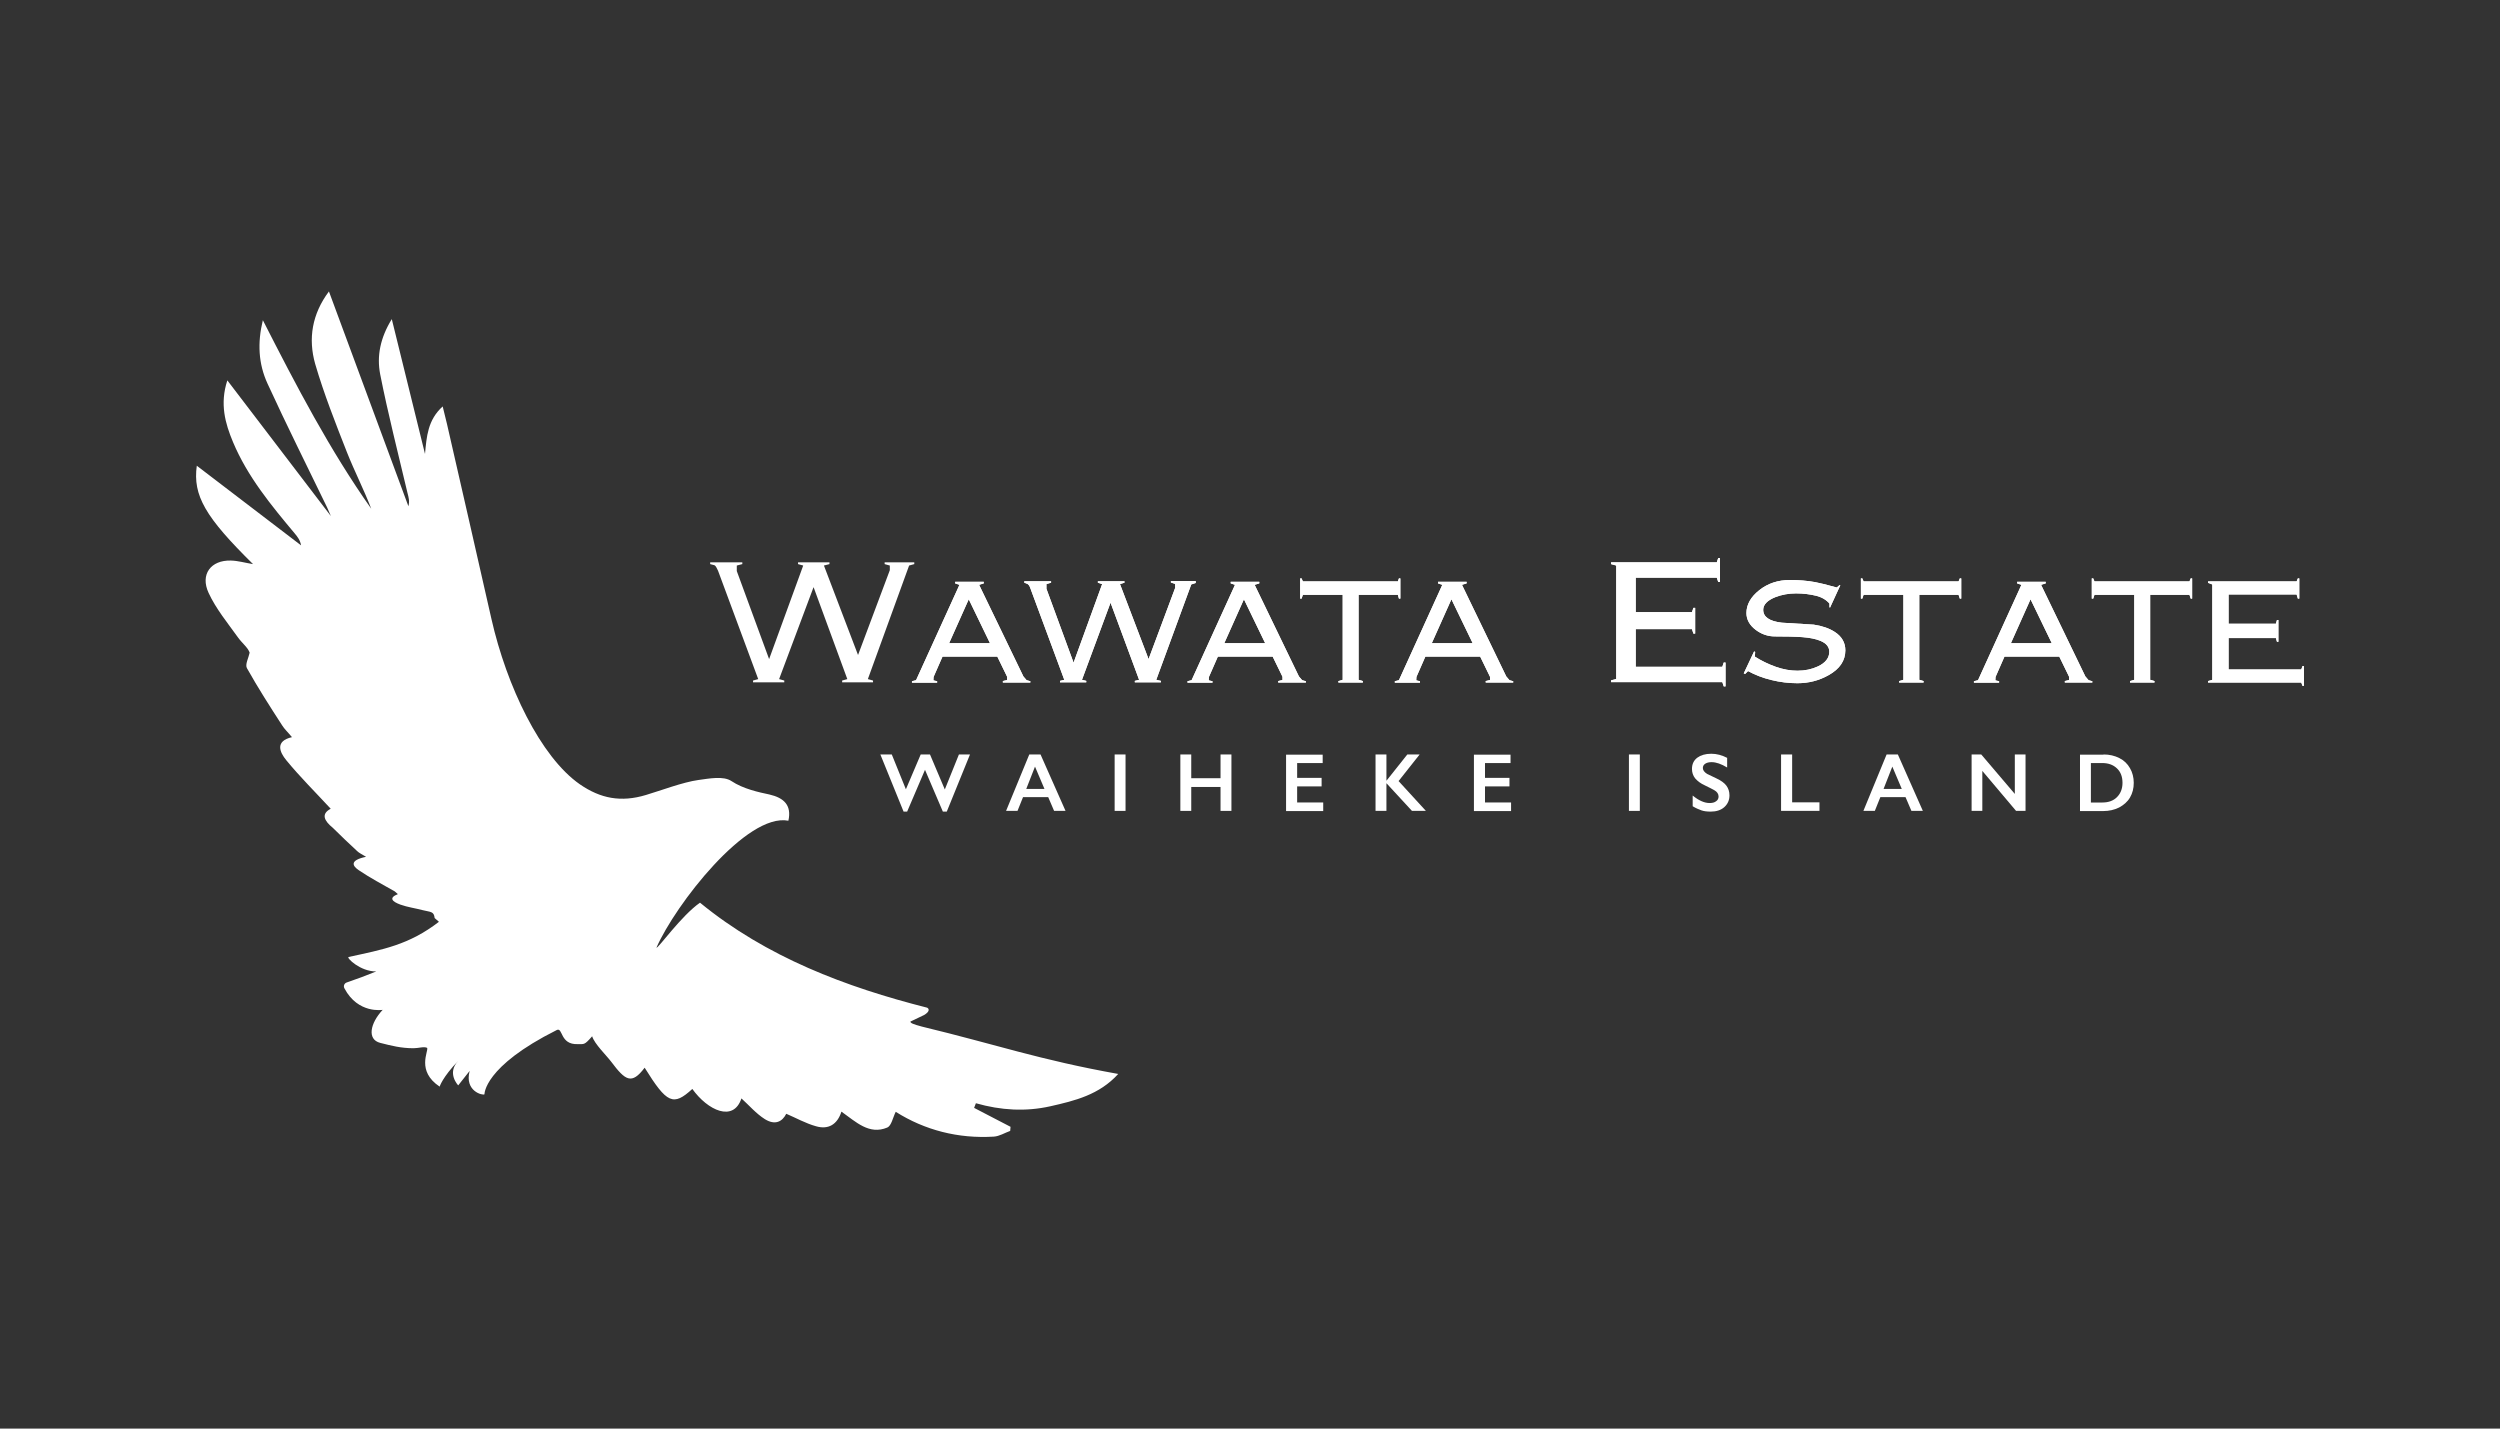 
<svg version="1.1" id="Layer_1" xmlns="http://www.w3.org/2000/svg" xmlns:xlink="http://www.w3.org/1999/xlink" x="0px" y="0px"
	 viewBox="0 0 1400 800" style="enable-background:new 0 0 1400 800;" xml:space="preserve">
<rect x="0" y="0" width="1400" height="800" fill="#333333" stroke="none"/>
<style type="text/css">
	.logo-fill-w{fill:#FFFFFF;}
</style>
<g>
	<g>
		<g>
			<path class="logo-fill-w" fill="#FFFFFF" d="M512,315.9l-2.9,0.8l-23.1,63.6l2.9,0.8v1h-17.3v-1l2.9-0.8l-18.9-51.5l-19.3,51.5l2.9,0.8v1h-17.5v-1
				l2.9-0.8l-22.5-60.7c-0.3-0.5-0.6-1.1-0.9-1.8c-0.3-0.6-0.7-1.1-1.2-1.3l-2.3-0.6v-1h18v1l-3.1,0.8v3.1l18.1,49.3l19.1-52.4
				l-2.9-0.8v-1h17.6v1l-3.1,0.8l19.1,50.1l17.8-47.5l0-2.6l-2.9-0.8v-1H512V315.9z"/>
		</g>
		<path class="logo-fill-w" fill="#FFFFFF" d="M554.4,360.2l-11.9-24.6l-11,24.6H554.4z M577,382.2h-15.4v-0.8l2.4-0.6l0-1.8l-5.5-11.3h-30.7l-5,11.4
			l-0.1,1.9l2.1,0.5v0.8h-14.1v-0.8l2.3-0.6l24.3-53.4l-2.4-0.8v-0.9h16v0.9l-2.6,0.8l24.8,51.3l1.8,2.1l2.1,0.6V382.2z"/>
		<g>
			<path class="logo-fill-w" fill="#FFFFFF" d="M669.5,326.5l-2.4,0.8l-19.6,53.4l2.6,0.6v0.8h-14.6v-0.8l2.4-0.6l-16-43.2l-16,43.2l2.4,0.6v0.8h-14.7v-0.8
				l2.4-0.6l-18.9-51c-0.3-0.7-0.5-1.2-0.6-1.5c-0.4-0.7-0.8-1-1.1-1.2l-1.8-0.7v-0.8h15v0.8l-2.6,0.8l0,2.6l15.2,41.4l16-44
				l-2.4-0.8v-0.8h14.9v0.8l-2.5,0.8l16,42l14.9-39.9l0-2.2l-2.4-0.8v-0.8h13.9V326.5z"/>
		</g>
		<path class="logo-fill-w" fill="#FFFFFF" d="M708.5,360.2l-11.9-24.6l-11,24.6H708.5z M731.2,382.2h-15.4v-0.8l2.4-0.6l0-1.8l-5.5-11.3H682l-5,11.4
			l-0.1,1.9l2.1,0.5v0.8H665v-0.8l2.3-0.6l24.3-53.4l-2.4-0.8v-0.9h16v0.9l-2.6,0.8l24.8,51.3l1.8,2.1l2.1,0.6V382.2z"/>
		<polygon class="logo-fill-w" fill="#FFFFFF" points="784.2,335.2 783.4,335.2 782.8,333.1 760.8,333.1 760.8,380.7 763.2,381.4 763.2,382.2 749.5,382.2 
			749.5,381.4 751.9,380.7 751.9,333.1 729.6,333.1 728.9,335.2 728.1,335.2 728.1,323.9 728.9,323.9 729.6,325.6 782.8,325.6 
			783.4,323.9 784.2,323.9 		"/>
		<path class="logo-fill-w" fill="#FFFFFF" d="M824.7,360.2l-11.9-24.6l-11,24.6H824.7z M847.3,382.2H832v-0.8l2.4-0.6l0-1.8l-5.5-11.3h-30.7l-5,11.4
			l-0.1,1.9l2.1,0.5v0.8h-14.1v-0.8l2.3-0.6l24.3-53.4l-2.4-0.8v-0.9h16v0.9l-2.6,0.8l24.8,51.3l1.8,2.1l2.1,0.6V382.2z"/>
		<polygon class="logo-fill-w" fill="#FFFFFF" points="966.3,384.4 965.3,384.4 964.5,382 902.2,382 902.2,381 905.1,380.2 905.1,316.7 902.2,315.9 
			902.2,314.9 961.4,314.9 962.2,312.5 963.2,312.5 963.2,325.9 962.2,325.9 961.4,323.5 916,323.5 916,342.8 947.5,342.8 
			948.3,340.4 949.3,340.4 949.3,354.8 948.3,354.8 947.5,352.3 916,352.3 916,373.4 964.5,373.4 965.3,371 966.3,371 		"/>
		<g>
			<path class="logo-fill-w" fill="#FFFFFF" d="M1033.4,364.2c0,5.7-3.1,10.4-9.4,13.9c-5.3,3-11.1,4.5-17.5,4.5c-4.9,0-9.7-0.6-14.6-1.8
				c-4.9-1.2-9.2-2.9-13-5l-1.6,1.6l-0.8-0.3l5.8-12.3l0.6,0.3l-0.2,2.6c3.6,2.3,7.5,4.2,11.7,5.7c4.2,1.5,8.3,2.2,12.2,2.2
				c4.2,0,8-0.8,11.4-2.4c4.3-2,6.4-4.8,6.4-8.2c0-2.7-1.6-4.7-4.9-6.1c-2.6-1.1-6.1-1.8-10.2-2.1c-4.2-0.3-9.3-0.4-15.4-0.4
				c-3.8,0-7.4-1.2-10.6-3.6c-3.5-2.6-5.3-5.8-5.3-9.5c0-4.7,2.4-9,7.2-12.8c4.8-3.8,10.5-5.7,17.2-5.7c5,0,9.7,0.4,14.1,1.2
				c2.2,0.4,6.3,1.4,12.1,3l1.5-1.3h0.5l-5.8,12.6l-0.3-0.3V338c-1.8-2.1-4.3-3.6-7.6-4.4c-3.3-0.8-7-1.3-11.1-1.3
				c-4.1,0-8,0.7-11.6,2.1c-4.5,1.8-6.8,4.2-6.8,7.1c0,4,3.5,6.4,10.4,7.2c5.9,0.4,11.9,0.7,17.9,1.1c4.8,0.7,8.7,2.1,11.8,4.1
				C1031.5,356.5,1033.4,360,1033.4,364.2"/>
		</g>
		<polygon class="logo-fill-w" fill="#FFFFFF" points="1098.3,335.2 1097.5,335.2 1096.8,333.1 1074.8,333.1 1074.8,380.7 1077.2,381.4 1077.2,382.2 
			1063.5,382.2 1063.5,381.4 1065.9,380.7 1065.9,333.1 1043.6,333.1 1042.9,335.2 1042.1,335.2 1042.1,323.9 1042.9,323.9 
			1043.6,325.6 1096.8,325.6 1097.5,323.9 1098.3,323.9 		"/>
		<path class="logo-fill-w" fill="#FFFFFF" d="M1149,360.2l-11.9-24.6l-11,24.6H1149z M1171.7,382.2h-15.4v-0.8l2.4-0.6l0-1.8l-5.5-11.3h-30.7l-5,11.4
			l-0.1,1.9l2.1,0.5v0.8h-14.1v-0.8l2.3-0.6l24.3-53.4l-2.4-0.8v-0.9h16v0.9l-2.6,0.8l24.8,51.3l1.8,2.1l2.1,0.6V382.2z"/>
		<polygon class="logo-fill-w" fill="#FFFFFF" points="1227.6,335.2 1226.8,335.2 1226.1,333.1 1204.1,333.1 1204.1,380.7 1206.5,381.4 1206.5,382.2 
			1192.8,382.2 1192.8,381.4 1195.2,380.7 1195.2,333.1 1172.9,333.1 1172.2,335.2 1171.4,335.2 1171.4,323.9 1172.2,323.9 
			1172.9,325.6 1226.1,325.6 1226.8,323.9 1227.6,323.9 		"/>
		<polygon class="logo-fill-w" fill="#FFFFFF" points="1286.8,323.9 1286.1,325.6 1236.5,325.6 1236.5,326.4 1238.9,327.3 1238.9,380.7 1236.5,381.4 
			1236.5,382.2 1288.7,382.2 1289.4,384.1 1290.2,384.1 1290.2,373 1289.4,373 1288.7,374.9 1248,374.9 1248,357.3 1274.5,357.3 
			1275.1,359.4 1275.9,359.4 1275.9,347.2 1275.1,347.2 1274.5,349.3 1248,349.3 1248,332.9 1286.1,332.9 1286.8,335.2 
			1287.6,335.2 1287.6,323.9 		"/>
		<path class="logo-fill-w" fill="#FFFFFF" d="M554.4,360.2l-11.9-24.6l-11,24.6H554.4z M577,382.2h-15.4v-0.8l2.4-0.6l0-1.8l-5.5-11.3h-30.7l-5,11.4
			l-0.1,1.9l2.1,0.5v0.8h-14.1v-0.8l2.3-0.6l24.3-53.4l-2.4-0.8v-0.9h16v0.9l-2.6,0.8l24.8,51.3l1.8,2.1l2.1,0.6V382.2z"/>
		<g>
			<path class="logo-fill-w" fill="#FFFFFF" d="M669.5,326.5l-2.4,0.8l-19.6,53.4l2.6,0.6v0.8h-14.6v-0.8l2.4-0.6l-16-43.2l-16,43.2l2.4,0.6v0.8h-14.7v-0.8
				l2.4-0.6l-18.9-51c-0.3-0.7-0.5-1.2-0.6-1.5c-0.4-0.7-0.8-1-1.1-1.2l-1.8-0.7v-0.8h15v0.8l-2.6,0.8l0,2.6l15.2,41.4l16-44
				l-2.4-0.8v-0.8h14.9v0.8l-2.5,0.8l16,42l14.9-39.9l0-2.2l-2.4-0.8v-0.8h13.9V326.5z"/>
		</g>
		<path class="logo-fill-w" fill="#FFFFFF" d="M708.5,360.2l-11.9-24.6l-11,24.6H708.5z M731.2,382.2h-15.4v-0.8l2.4-0.6l0-1.8l-5.5-11.3H682l-5,11.4
			l-0.1,1.9l2.1,0.5v0.8H665v-0.8l2.3-0.6l24.3-53.4l-2.4-0.8v-0.9h16v0.9l-2.6,0.8l24.8,51.3l1.8,2.1l2.1,0.6V382.2z"/>
		<polygon class="logo-fill-w" fill="#FFFFFF" points="784.2,335.2 783.4,335.2 782.8,333.1 760.8,333.1 760.8,380.7 763.2,381.4 763.2,382.2 749.5,382.2 
			749.5,381.4 751.9,380.7 751.9,333.1 729.6,333.1 728.9,335.2 728.1,335.2 728.1,323.9 728.9,323.9 729.6,325.6 782.8,325.6 
			783.4,323.9 784.2,323.9 		"/>
		<path class="logo-fill-w" fill="#FFFFFF" d="M824.7,360.2l-11.9-24.6l-11,24.6H824.7z M847.3,382.2H832v-0.8l2.4-0.6l0-1.8l-5.5-11.3h-30.7l-5,11.4
			l-0.1,1.9l2.1,0.5v0.8h-14.1v-0.8l2.3-0.6l24.3-53.4l-2.4-0.8v-0.9h16v0.9l-2.6,0.8l24.8,51.3l1.8,2.1l2.1,0.6V382.2z"/>
		<polygon class="logo-fill-w" fill="#FFFFFF" points="966.3,384.4 965.3,384.4 964.5,382 902.2,382 902.2,381 905.1,380.2 905.1,316.7 902.2,315.9 
			902.2,314.9 961.4,314.9 962.2,312.5 963.2,312.5 963.2,325.9 962.2,325.9 961.4,323.5 916,323.5 916,342.8 947.5,342.8 
			948.3,340.4 949.3,340.4 949.3,354.8 948.3,354.8 947.5,352.3 916,352.3 916,373.4 964.5,373.4 965.3,371 966.3,371 		"/>
		<g>
			<path class="logo-fill-w" fill="#FFFFFF" d="M1033.4,364.2c0,5.7-3.1,10.4-9.4,13.9c-5.3,3-11.1,4.5-17.5,4.5c-4.9,0-9.7-0.6-14.6-1.8
				c-4.9-1.2-9.2-2.9-13-5l-1.6,1.6l-0.8-0.3l5.8-12.3l0.6,0.3l-0.2,2.6c3.6,2.3,7.5,4.2,11.7,5.7c4.2,1.5,8.3,2.2,12.2,2.2
				c4.2,0,8-0.8,11.4-2.4c4.3-2,6.4-4.8,6.4-8.2c0-2.7-1.6-4.7-4.9-6.1c-2.6-1.1-6.1-1.8-10.2-2.1c-4.2-0.3-9.3-0.4-15.4-0.4
				c-3.8,0-7.4-1.2-10.6-3.6c-3.5-2.6-5.3-5.8-5.3-9.5c0-4.7,2.4-9,7.2-12.8c4.8-3.8,10.5-5.7,17.2-5.7c5,0,9.7,0.4,14.1,1.2
				c2.2,0.4,6.3,1.4,12.1,3l1.5-1.3h0.5l-5.8,12.6l-0.3-0.3V338c-1.8-2.1-4.3-3.6-7.6-4.4c-3.3-0.8-7-1.3-11.1-1.3
				c-4.1,0-8,0.7-11.6,2.1c-4.5,1.8-6.8,4.2-6.8,7.1c0,4,3.5,6.4,10.4,7.2c5.9,0.4,11.9,0.7,17.9,1.1c4.8,0.7,8.7,2.1,11.8,4.1
				C1031.5,356.5,1033.4,360,1033.4,364.2"/>
		</g>
		<polygon class="logo-fill-w" fill="#FFFFFF" points="1098.3,335.2 1097.5,335.2 1096.8,333.1 1074.8,333.1 1074.8,380.7 1077.2,381.4 1077.2,382.2 
			1063.5,382.2 1063.5,381.4 1065.9,380.7 1065.9,333.1 1043.6,333.1 1042.9,335.2 1042.1,335.2 1042.1,323.9 1042.9,323.9 
			1043.6,325.6 1096.8,325.6 1097.5,323.9 1098.3,323.9 		"/>
		<path class="logo-fill-w" fill="#FFFFFF" d="M1149,360.2l-11.9-24.6l-11,24.6H1149z M1171.7,382.2h-15.4v-0.8l2.4-0.6l0-1.8l-5.5-11.3h-30.7l-5,11.4
			l-0.1,1.9l2.1,0.5v0.8h-14.1v-0.8l2.3-0.6l24.3-53.4l-2.4-0.8v-0.9h16v0.9l-2.6,0.8l24.8,51.3l1.8,2.1l2.1,0.6V382.2z"/>
		<polygon class="logo-fill-w" fill="#FFFFFF" points="1227.6,335.2 1226.8,335.2 1226.1,333.1 1204.1,333.1 1204.1,380.7 1206.5,381.4 1206.5,382.2 
			1192.8,382.2 1192.8,381.4 1195.2,380.7 1195.2,333.1 1172.9,333.1 1172.2,335.2 1171.4,335.2 1171.4,323.9 1172.2,323.9 
			1172.9,325.6 1226.1,325.6 1226.8,323.9 1227.6,323.9 		"/>
		<polygon class="logo-fill-w" fill="#FFFFFF" points="1286.8,323.9 1286.1,325.6 1236.5,325.6 1236.5,326.4 1238.9,327.3 1238.9,380.7 1236.5,381.4 
			1236.5,382.2 1288.7,382.2 1289.4,384.1 1290.2,384.1 1290.2,373 1289.4,373 1288.7,374.9 1248,374.9 1248,357.3 1274.5,357.3 
			1275.1,359.4 1275.9,359.4 1275.9,347.2 1275.1,347.2 1274.5,349.3 1248,349.3 1248,332.9 1286.1,332.9 1286.8,335.2 
			1287.6,335.2 1287.6,323.9 		"/>
	</g>
	<path class="logo-fill-w" fill="#FFFFFF" d="M516.3,574.9c-4.8-1.3-6.4-1.9-6.5-2.8l7.7-3.7c3.1-1.8,3-3.4,1.7-4.1c-45.4-11.5-90-28.3-127.2-58.8
		c-10.5,7.3-23.5,25.8-24.4,25.2c10.6-24.1,50.5-75.6,73.9-71.1c1.9-8.6-2.4-12.8-10.7-14.7c-5.7-1.2-14.6-3.1-21.2-7.5
		c-4.5-3-12.5-1.4-18.5-0.6c-8.7,1.2-21,5.9-29.4,8.4c-14,4.2-25.4,2-37-6c-22.1-15.4-41-55.1-49.5-92.6
		c-8.2-36.4-16.6-72.8-24.9-109.2c-0.7-2.9-1.4-5.8-2.4-9.8c-8.4,7.6-9,16.9-9.9,26.6l-18.6-75.5c-6.4,10.4-8.5,20.6-6.5,30.9
		c4.4,22.3,10.1,44.4,15.3,66.5c0.6,2.3,1.3,4.6,0.5,7.4c-14.7-39.7-29.4-79.5-44.5-120.3c-9.5,12.7-11.7,26.5-7.7,40.6
		c4.9,16.8,11.4,33.2,17.8,49.5c4.2,10.6,9.5,20.9,13.6,31.6c-23.3-33-41.9-68.7-60.7-105.6c-3.1,12.7-2.5,24.4,2.6,35.5
		c10.7,23.3,22.2,46.3,33.4,69.4c0.6,1.3,1.2,2.7,2.1,4.8c-19.4-25.5-38.3-50.2-58-76c-4.3,13.2-1.2,24.1,3.2,34.6
		c8.1,19.3,21.3,35.3,34.6,51.2c1.5,1.8,3,3.7,3.5,6.6c-19.3-14.8-38.6-29.5-58.4-44.6c-2.3,16.7,4.8,28.8,31.5,55.1
		c-4.4-0.7-8.4-1.9-12.4-2c-11.2-0.3-17.3,7.7-12.5,18.1c4.1,8.9,10.7,16.9,16.5,25c2.3,3.2,5.6,5.7,6.5,8.5
		c-0.6,2.9-2.7,6.7-1.5,8.7c6.1,10.9,12.9,21.5,19.7,32c1.3,2.1,3.2,3.8,5.5,6.6c-9.6,2.2-6.9,8.4-3.2,12.9
		c7.7,9.4,16.5,18.1,24.9,27.2c-5.6,2.9-3.6,6.8,1.1,10.6c4.4,4.4,9.1,8.8,13.7,13.1c1.1,1.1,2.9,1.9,5,3.2c-9.6,2-7.5,5.2-4.1,7.5
		c6.2,4.2,13.3,8,20.2,11.9c0.6,0.5,1.1,1,1.7,1.5c-5.3,2.1-3.2,4.2,1.5,5.9c3.9,1.4,8.3,2,12.5,3.1c4.4,1.1,6.2,0.6,6.6,4.4
		l2.4,2.1c-16.9,13-31.3,15.5-50.6,19.7c-1.4,0.3,6.5,8.2,15.5,8.1c-5.4,2.2-11,4.3-16.6,6.2c-1.4,0.5-1.9,2.1-1.2,3.3
		c7.6,14.4,21.4,12,21.4,12c-7.1,7.6-8.8,16.6-1.4,18.5c6.3,1.6,11.7,3,18.7,3c2.8,0,5.9-1.1,7.6-0.2c0.9,1.9-6.2,12.9,7,21.7
		c0,0,1.5-5.2,10.4-14.4c-6.6,6.9,0,13.7,0,13.7l6.4-8.1c0,0,0.4-1.5,0,0c-3,11.4,7.4,13.9,8.3,13.1c0,0-0.5-15.5,40.5-36
		c3.5-1.7,1.7,8.3,11.7,7.9c3.6-0.1,3.6,0.8,8.1-4.4c1.3,4.3,8,10.7,10.7,14.3c7.9,10.5,11.4,13,18.7,3.3
		c12.5,20.1,16,21.7,26.7,11.9c8.6,12,23,18.8,27.5,5.3c4.2,3.8,8.2,8.5,13.1,11.6c5.8,3.6,9.8,1.4,12-3c5.4,2.3,10.9,5.4,16.7,7
		c6.9,2,11.9-1,14.2-8.2c8.1,5.7,15.5,13.2,25.7,8.9c2.3-1,3.1-5.6,4.7-8.8c16.3,10.3,35,15.1,54.9,13.9c3.2-0.2,6.1-2.1,9.2-3.2
		c0.1-1.1,0.1-1.2,0.2-2.3c-6.8-3.5-13.6-7.1-20.4-10.6c0.3-0.9,0.7-1.7,1-2.6c14,4,27.9,4.8,41.7,1.7c13.7-3.1,27.4-6.4,38-18.1
		C582,593.5,558.1,585,516.3,574.9"/>
	<g>
		<path class="logo-fill-w" fill="#FFFFFF" d="M499.4,422.5l7.9,19.5l8.3-19.5h5.2l8.3,19.6l7.9-19.6h6.2l-13,32H528l-10-23.4l-10,23.4h-2l-13-32H499.4z"/>
		<path class="logo-fill-w" d="M582.7,422.5l14,31.6h-6.4l-3.3-7.7h-14.1l-3.1,7.7h-6.4l13-31.6H582.7z M574.7,441.8h10.2l-5.3-12.5
			L574.7,441.8z"/>
		<path class="logo-fill-w" fill="#FFFFFF" d="M630.3,422.5v31.6h-6.1v-31.6H630.3z"/>
		<path class="logo-fill-w" fill="#FFFFFF" d="M667.1,422.5v13.3h16.4v-13.3h6.1v31.6h-6.1v-13.4h-16.4v13.4H661v-31.6H667.1z"/>
		<path class="logo-fill-w" fill="#FFFFFF" d="M740.7,422.5v4.8h-14.3v8.3h13.7v4.8h-13.7v9H741v4.8h-20.8v-31.6H740.7z"/>
		<path class="logo-fill-w" fill="#FFFFFF" d="M776.4,422.5v14.6h0.1l11.6-14.6h6.9l-11.8,14.9l15.3,16.7h-7.8l-14.3-15.5v15.5h-6.1v-31.6H776.4z"/>
		<path class="logo-fill-w" fill="#FFFFFF" d="M845.9,422.5v4.8h-14.3v8.3h13.7v4.8h-13.7v9h14.6v4.8h-20.8v-31.6H845.9z"/>
		<path class="logo-fill-w" fill="#FFFFFF" d="M918.3,422.5v31.6h-6.1v-31.6H918.3z"/>
		<path class="logo-fill-w" fill="#FFFFFF" d="M958.3,422.1c3.1,0,6,0.8,8.9,2.3v5.4c-3.3-2-6.2-3-8.7-3c-1.5,0-2.7,0.3-3.6,0.9c-0.9,0.6-1.3,1.4-1.3,2.4
			c0,1.2,0.8,2.3,2.4,3.3c0.5,0.3,2.2,1.1,5.2,2.5c2.6,1.2,4.5,2.6,5.6,4.1c1.1,1.5,1.7,3.3,1.7,5.4c0,2.7-1,4.9-2.9,6.6
			s-4.5,2.5-7.6,2.5c-2,0-3.8-0.2-5.2-0.7s-3.1-1.2-4.9-2.3v-6c3.4,2.8,6.6,4.2,9.5,4.2c1.5,0,2.7-0.3,3.6-1
			c0.9-0.6,1.4-1.5,1.4-2.6c0-1.5-0.8-2.7-2.4-3.6c-1.3-0.7-3-1.6-5.1-2.6c-2.5-1.1-4.3-2.5-5.6-4c-1.2-1.5-1.8-3.3-1.8-5.3
			c0-2.7,1-4.8,3-6.3C952.4,422.9,955,422.1,958.3,422.1z"/>
		<path class="logo-fill-w" fill="#FFFFFF" d="M1003.6,422.5v26.8h15.3v4.8h-21.5v-31.6H1003.6z"/>
		<path class="logo-fill-w" fill="#FFFFFF" d="M1062.8,422.5l14,31.6h-6.4l-3.3-7.7H1053l-3.1,7.7h-6.4l13-31.6H1062.8z M1054.8,441.8h10.2l-5.3-12.5
			L1054.8,441.8z"/>
		<path class="logo-fill-w" fill="#FFFFFF" d="M1109.5,422.5l18.8,22.1v-22.1h6v31.6h-5.3l-18.9-22.4v22.4h-6v-31.6H1109.5z"/>
		<path class="logo-fill-w" fill="#FFFFFF" d="M1178,422.5c3.3,0,6.2,0.7,8.8,2s4.6,3.2,6,5.7c1.4,2.4,2.1,5.2,2.1,8.2c0,3.1-0.7,5.8-2.1,8.2
			c-1.4,2.4-3.5,4.2-6.1,5.6c-2.6,1.3-5.6,2-9,2h-12.9v-31.6H1178z M1177.4,449.4c3.4,0,6.1-1,8.1-3c2-2,3.1-4.7,3.1-8
			c0-3.4-1-6.1-3.1-8.1c-2.1-2-4.8-3-8.3-3h-6.3v22.1H1177.4z"/>
	</g>
</g>
</svg>

